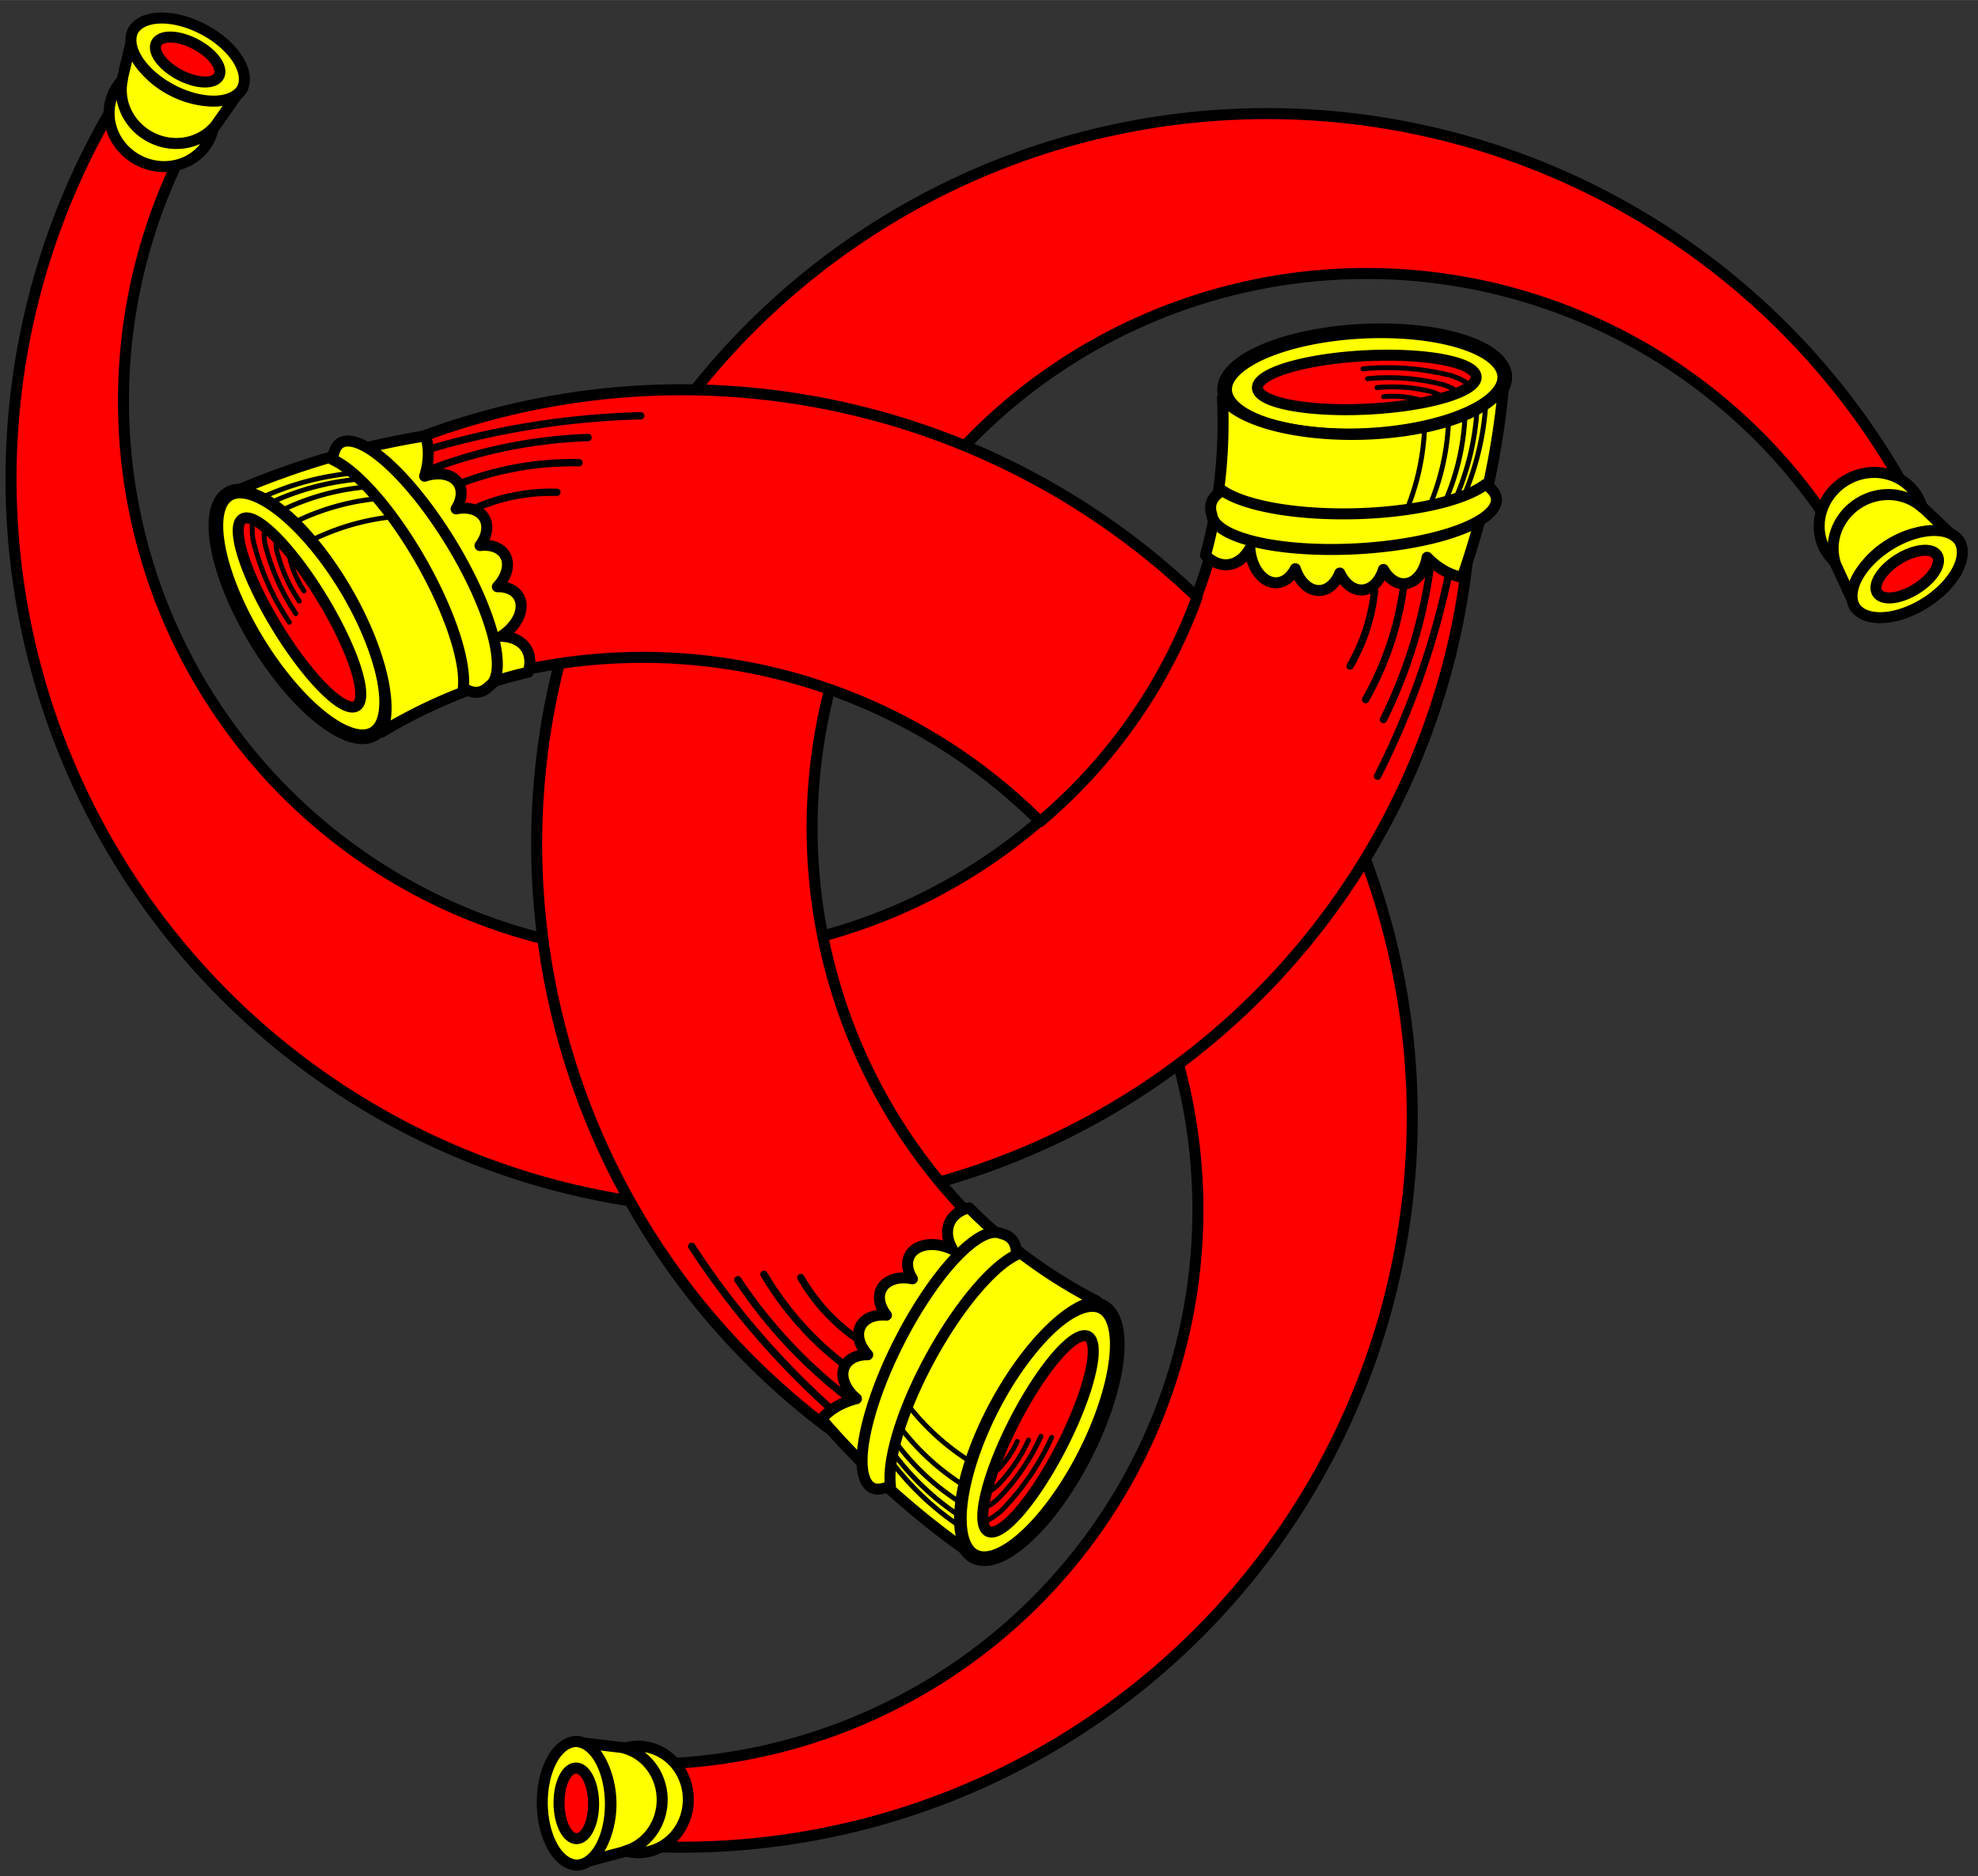 <?xml version="1.0" encoding="UTF-8" standalone="no"?>
<!DOCTYPE svg PUBLIC "-//W3C//DTD SVG 1.0//EN" "http://www.w3.org/TR/2001/REC-SVG-20010904/DTD/svg10.dtd">
<!-- Generated by Microsoft Visio 11.0, SVG Export, v1.0 Blast_Horns_Interlaced.svg Page-1 -->
<svg xmlns="http://www.w3.org/2000/svg" xmlns:xlink="http://www.w3.org/1999/xlink" xmlns:ev="http://www.w3.org/2001/xml-events"
		xmlns:v="http://schemas.microsoft.com/visio/2003/SVGExtensions/" width="5.612in" height="5.323in"
		viewBox="0 0 404.092 383.262" xml:space="preserve" color-interpolation-filters="sRGB" class="st6">
	<rect x="0" y="0" width="404.092" height="383.262" fill="#333333" stroke="none"/>
	<title>Blast Horns Interlaced</title>
	<v:documentProperties v:langID="1033" v:viewMarkup="false"/>

	<style type="text/css">
	<![CDATA[
		.st1 {fill:#ff0000;stroke:#000000;stroke-linecap:round;stroke-linejoin:round;stroke-width:2.25}
		.st2 {fill:#ffff00;stroke:#000000;stroke-linecap:round;stroke-linejoin:round;stroke-width:2.25}
		.st3 {stroke:#000000;stroke-linecap:round;stroke-linejoin:round;stroke-width:1.5}
		.st4 {fill:#ffff00;stroke:#000000;stroke-linecap:round;stroke-linejoin:round;stroke-width:3}
		.st5 {stroke:#000000;stroke-linecap:round;stroke-linejoin:round;stroke-width:1}
		.st6 {fill:none;fill-rule:evenodd;font-size:12px;overflow:visible;stroke-linecap:square;stroke-miterlimit:3}
	]]>
	</style>

	<g v:mID="0" v:index="1" v:groupContext="foregroundPage">
		<title>Page-1</title>
		<v:pageProperties v:drawingScale="1" v:pageScale="1" v:drawingUnits="19" v:shadowOffsetX="9" v:shadowOffsetY="-9"/>
		<g id="group121-1" transform="translate(2.25,-2.25)" v:mID="121" v:groupContext="group">
			<title>Blast Horns Interlaced in Pall</title>
			<g id="group122-2" transform="translate(108.404,0)" v:mID="122" v:groupContext="group">
				<title>Sheet.122</title>
				<g id="shape123-3" v:mID="123" v:groupContext="shape" transform="translate(24.532,-3.669)">
					<title>Sheet.123</title>
					<path d="M129.19 152.66 L94.95 197.44 A113.254 113.254 45 0 1 2.95 366.1 A25.085 25.085 165.76 0 1 0 383.21
								 A149.234 149.234 -164.12 0 0 129.19 152.66 Z" class="st1"/>
				</g>
				<g id="group124-5" transform="translate(-353.262,361.741) rotate(89.4) scale(1,-1)" v:mID="124"
						v:groupContext="group">
					<title>Sheet.124</title>
					<g id="shape125-6" v:mID="125" v:groupContext="shape" transform="translate(0.046,-22.096)">
						<title>Sheet.125</title>
						<path d="M0 382.57 A12.627 7.085 -180 0 0 0.1 383.26 L0 382.57 Z" class="st2"/>
					</g>
					<g id="shape126-8" v:mID="126" v:groupContext="shape" transform="translate(0,-22.791)">
						<title>Sheet.126</title>
						<path d="M0.04 382.95 L0 382.95 L0.05 383.26 A12.627 7.085 0 0 1 0.04 383.03 A12.627 7.085 0 0 1 0.04
									 382.95 Z" class="st2"/>
					</g>
					<g id="group127-10" transform="translate(0.149,0)" v:mID="127" v:groupContext="group">
						<title>Sheet.127</title>
						<g id="shape128-11" v:mID="128" v:groupContext="shape" transform="translate(0,-4.303)">
							<title>Sheet.128</title>
							<path d="M1.65 377.38 L1.67 377.31 A10.398 8.099 -180 0 0 21.68 377.42 L24.66 365.74 A12.627 8.099
										 0 0 1 -0 364.58 L1.65 377.38 Z" class="st2"/>
						</g>
						<g id="shape129-13" v:mID="129" v:groupContext="shape" transform="translate(0.969,0)">
							<title>Sheet.129</title>
							<path d="M21.39 370.2 A10.891 10.321 0 0 1 0.39 370.2 A10.891 10.321 -180 0 0 0 372.94 A10.891 10.321
										 -180 0 0 21.78 372.94 A10.891 10.321 -180 0 0 21.39 370.2 Z" class="st2"/>
						</g>
					</g>
					<g id="group130-15" transform="translate(0.039,-15.941)" v:mID="130" v:groupContext="group">
						<title>Sheet.130</title>
						<g id="shape131-16" v:mID="131" v:groupContext="shape">
							<title>Ellipse.4</title>
							<v:userDefs>
								<v:ud v:nameU="visVersion" v:val="VT0(14):26"/>
							</v:userDefs>
							<path d="M0 376.18 A12.627 7.085 0 0 1 25.25 376.18 A12.627 7.085 0 0 1 0 376.18 Z" class="st2"/>
						</g>
						<g id="shape132-18" v:mID="132" v:groupContext="shape" transform="translate(5.419,-3.557)">
							<title>Ellipse.5</title>
							<v:userDefs>
								<v:ud v:nameU="visVersion" v:val="VT0(14):26"/>
							</v:userDefs>
							<path d="M0 379.73 A7.208 3.528 0 0 1 14.42 379.73 A7.208 3.528 0 1 1 0 379.73 Z" class="st1"/>
						</g>
					</g>
				</g>
			</g>
			<g id="group133-20" transform="translate(135.529,-134.041)" v:mID="133" v:groupContext="group">
				<title>Sheet.133</title>
				<g id="shape134-21" v:mID="134" v:groupContext="shape">
					<title>Sheet.134</title>
					<path d="M18.69 383.26 A149.234 149.234 -180 0 0 160.57 207.63 L113.81 212.66 A113.254 113.254 164.31 0 1 0 331.45
								 L18.69 383.26 Z" class="st1"/>
				</g>
				<g id="group135-23" transform="translate(108.495,-88.418)" v:mID="135" v:groupContext="group">
					<title>Sheet.135</title>
					<g id="group136-24" transform="translate(-256.548,566.954) rotate(-122.2)" v:mID="136" v:groupContext="group">
						<title>Sheet.136</title>
						<g id="shape137-25" v:mID="137" v:groupContext="shape"
								transform="translate(294.501,102.391) rotate(50.551)">
							<title>Sheet.137</title>
							<path d="M0 381.38 A166.518 166.294 -180 0 0 49.91 381.38" class="st3"/>
						</g>
						<g id="shape138-28" v:mID="138" v:groupContext="shape"
								transform="translate(294.828,98.771) rotate(48.455)">
							<title>Sheet.138</title>
							<path d="M-0 381.69 A118.275 139.316 -180 0 0 35.45 381.69" class="st3"/>
						</g>
						<g id="shape139-31" v:mID="139" v:groupContext="shape"
								transform="translate(302.716,100.702) rotate(49.024)">
							<title>Sheet.139</title>
							<path d="M0 381.69 A94.307 139.316 -180 0 0 28.27 381.69" class="st3"/>
						</g>
						<g id="shape140-34" v:mID="140" v:groupContext="shape"
								transform="translate(316.002,107.392) rotate(50.24)">
							<title>Sheet.140</title>
							<path d="M0 382.4 A54.05 75.994 -180 0 0 16.2 382.4" class="st3"/>
						</g>
					</g>
					<g id="group141-37" transform="translate(-14.393,-36.539) rotate(-2.2)" v:mID="141" v:groupContext="group">
						<title>Sheet.141</title>
						<g id="group142-38" transform="translate(5.199,-31.508)" v:mID="142" v:groupContext="group">
							<title>Sheet.142</title>
							<g id="shape143-39" v:mID="143" v:groupContext="shape"
									transform="translate(52.744,-0.328) rotate(-0.7) scale(-1,1)">
								<title>Ellipse.3</title>
								<v:userDefs>
									<v:ud v:nameU="visVersion" v:val="VT0(14):26"/>
								</v:userDefs>
								<path d="M0 372.61 A28.65 10.649 0 1 1 57.3 372.61 A28.65 10.649 0 0 1 0 372.61 Z"
										class="st4"/>
							</g>
							<g id="shape144-41" v:mID="144" v:groupContext="shape"
									transform="translate(46.832,-5.617) rotate(-0.7) scale(-1,1)">
								<title>Ellipse.156</title>
								<v:userDefs>
									<v:ud v:nameU="visVersion" v:val="VT0(14):26"/>
								</v:userDefs>
								<path d="M0 377.81 A22.365 5.456 0 0 1 44.73 377.81 A22.365 5.456 0 1 1 0 377.81 Z"
										class="st1"/>
							</g>
							<g id="group145-43" transform="translate(45.595,-6.243) rotate(-0.7) scale(-1,1)" v:mID="145"
									v:groupContext="group">
								<title>Sheet.145</title>
								<g id="shape146-44" v:mID="146" v:groupContext="shape" transform="translate(0,-3.099)">
									<title>Sheet.146</title>
									<path d="M0 383.26 A13.226 15.157 0 0 1 4.82 380.75 A59.647 68.351 0 0 1 21.78 378.74"
											class="st5"/>
								</g>
								<g id="shape147-47" v:mID="147" v:groupContext="shape" transform="translate(2.363,-1.703)">
									<title>Sheet.147</title>
									<path d="M0 383.26 A11.292 12.94 0 0 1 4.12 381.12 A50.923 58.354 0 0 1 18.59 379.4"
											class="st5"/>
								</g>
								<g id="shape148-50" v:mID="148" v:groupContext="shape" transform="translate(5.555,-0.838)">
									<title>Sheet.148</title>
									<path d="M-0 383.26 A8.233 9.435 0 0 1 3 381.7 A37.129 42.547 0 0 1 13.56 380.45"
											class="st5"/>
								</g>
								<g id="shape149-53" v:mID="149" v:groupContext="shape" transform="translate(9.501,0)">
									<title>Sheet.149</title>
									<path d="M0 383.26 A5.06 5.798 0 0 1 1.85 382.3 A22.818 26.148 0 0 1 8.33 381.53"
											class="st5"/>
								</g>
							</g>
						</g>
						<g id="shape150-56" v:mID="150" v:groupContext="shape"
								transform="translate(58.178,-0.352) rotate(-0.7) scale(-1,1)">
							<title>Sheet.150</title>
							<path d="M0 341.89 A160.501 138.739 -74.88 0 0 10.61 381.7 A18.99 12.95 -80.31 0 0 17.56 377.27 A5.14
										 7.538 -180 0 0 26.6 379.3 A5.14 7.538 -180 0 0 35.54 379.58 A5.14 7.538 -180
										 0 0 44.57 378.24 A5.14 7.538 -180 0 0 53.63 373.64 A9.965 6.799 -87.43 0 0 62.76
										 374.55 A90.902 78.577 91.67 0 1 57.67 342.59 A29.311 10.999 178.7 0 1 -0 341.89 Z"
									class="st2"/>
						</g>
						<g id="group151-58" transform="translate(54.005,-14.578) rotate(-0.7) scale(-1,1)" v:mID="151"
								v:groupContext="group">
							<title>Sheet.151</title>
							<g id="shape152-59" v:mID="152" v:groupContext="shape"
									transform="translate(367.95,256.289) rotate(74.141)">
								<title>Sheet.152</title>
								<path d="M-0 382.51 A70.633 87.003 -180 0 0 18.55 382.51" class="st5"/>
							</g>
							<g id="shape153-62" v:mID="153" v:groupContext="shape"
									transform="translate(368.212,252.359) rotate(73.266)">
								<title>Sheet.153</title>
								<path d="M-0 382.49 A68.95 88.953 -180 0 0 18.1 382.49" class="st5"/>
							</g>
							<g id="shape154-65" v:mID="154" v:groupContext="shape"
									transform="translate(370.78,253.956) rotate(73.342)">
								<title>Sheet.154</title>
								<path d="M-0 382.41 A69.256 98.036 -180 0 0 18.18 382.41" class="st5"/>
							</g>
							<g id="shape155-68" v:mID="155" v:groupContext="shape"
									transform="translate(374.219,255.129) rotate(73.342)">
								<title>Sheet.155</title>
								<path d="M-0 382.41 A69.256 98.036 -180 0 0 18.18 382.41" class="st5"/>
							</g>
							<g id="shape156-71" v:mID="156" v:groupContext="shape"
									transform="translate(379.178,256.218) rotate(73.342)">
								<title>Sheet.156</title>
								<path d="M-0 382.41 A69.256 98.036 -180 0 0 18.18 382.41" class="st5"/>
							</g>
						</g>
						<g id="shape157-74" v:mID="157" v:groupContext="shape"
								transform="translate(55.267,-8.675) rotate(-0.7) scale(-1,1)">
							<title>Sheet.157</title>
							<path d="M55.8 369.92 A29.029 8.633 178.48 0 1 2.11 371.35 A28.162 8.375 -180 0 0 0 374.53 A29.122
										 8.661 -179.86 0 0 58.24 374.67 A36.743 10.927 -20.73 0 0 55.8 369.92 Z" class="st2"/>
						</g>
					</g>
				</g>
			</g>
			<g id="group158-76" transform="translate(0,-133.957)" v:mID="158" v:groupContext="group">
				<title>Sheet.158</title>
				<g id="shape159-77" v:mID="159" v:groupContext="shape">
					<title>Sheet.159</title>
					<path d="M154.22 383.18 L135.53 331.36 A113.254 113.254 164.31 0 1 33.6 170.21 A25.085 25.085 97.68 0 1 19.96
								 159.48 A149.234 149.234 -180 0 0 154.22 383.18 Z" class="st1"/>
				</g>
				<g id="group160-79" transform="translate(215.298,-164.386) rotate(27.8) scale(-1,1)" v:mID="160"
						v:groupContext="group">
					<title>Sheet.160</title>
					<g id="shape161-80" v:mID="161" v:groupContext="shape" transform="translate(0.046,-22.096)">
						<title>Sheet.161</title>
						<path d="M0 382.57 A12.627 7.085 -180 0 0 0.1 383.26 L0 382.57 Z" class="st2"/>
					</g>
					<g id="shape162-82" v:mID="162" v:groupContext="shape" transform="translate(0,-22.791)">
						<title>Sheet.162</title>
						<path d="M0.04 382.95 L0 382.95 L0.05 383.26 A12.627 7.085 0 0 1 0.04 383.03 A12.627 7.085 0 0 1 0.04
									 382.95 Z" class="st2"/>
					</g>
					<g id="group163-84" transform="translate(0.149,0)" v:mID="163" v:groupContext="group">
						<title>Sheet.163</title>
						<g id="shape164-85" v:mID="164" v:groupContext="shape" transform="translate(0,-4.303)">
							<title>Sheet.164</title>
							<path d="M1.65 377.38 L1.67 377.31 A10.398 8.099 -180 0 0 21.68 377.42 L24.66 365.74 A12.627 8.099
										 0 0 1 -0 364.58 L1.65 377.38 Z" class="st2"/>
						</g>
						<g id="shape165-87" v:mID="165" v:groupContext="shape" transform="translate(0.969,0)">
							<title>Sheet.165</title>
							<path d="M21.39 370.2 A10.891 10.321 0 0 1 0.39 370.2 A10.891 10.321 -180 0 0 0 372.94 A10.891 10.321
										 -180 0 0 21.78 372.94 A10.891 10.321 -180 0 0 21.39 370.2 Z" class="st2"/>
						</g>
					</g>
					<g id="group166-89" transform="translate(0.039,-15.941)" v:mID="166" v:groupContext="group">
						<title>Sheet.166</title>
						<g id="shape167-90" v:mID="167" v:groupContext="shape">
							<title>Ellipse.4</title>
							<v:userDefs>
								<v:ud v:nameU="visVersion" v:val="VT0(14):26"/>
							</v:userDefs>
							<path d="M0 376.18 A12.627 7.085 0 0 1 25.25 376.18 A12.627 7.085 0 0 1 0 376.18 Z" class="st2"/>
						</g>
						<g id="shape168-92" v:mID="168" v:groupContext="shape" transform="translate(5.419,-3.557)">
							<title>Ellipse.5</title>
							<v:userDefs>
								<v:ud v:nameU="visVersion" v:val="VT0(14):26"/>
							</v:userDefs>
							<path d="M0 379.73 A7.208 3.528 0 0 1 14.42 379.73 A7.208 3.528 0 1 1 0 379.73 Z" class="st1"/>
						</g>
					</g>
				</g>
			</g>
			<g id="group169-94" transform="translate(107.386,-62.604)" v:mID="169" v:groupContext="group">
				<title>Sheet.169</title>
				<g id="shape170-95" v:mID="170" v:groupContext="shape" transform="translate(1.59872E-014,-5.548)">
					<title>Sheet.170</title>
					<path d="M67.71 189.92 L14.26 179.18 A149.234 149.234 -95.4 0 0 98.74 383.26 L117.75 340.25 A113.254 113.254
								 94.72 0 1 67.71 189.92 Z" class="st1"/>
				</g>
				<g id="group171-97" transform="translate(31.668,-5.68434E-014)" v:mID="171" v:groupContext="group">
					<title>Sheet.171</title>
					<g id="group172-98" transform="translate(-13.233,-25.016) rotate(-2.2)" v:mID="172" v:groupContext="group">
						<title>Sheet.172</title>
						<g id="shape173-99" v:mID="173" v:groupContext="shape"
								transform="translate(294.501,102.391) rotate(50.551)">
							<title>Sheet.173</title>
							<path d="M0 381.38 A166.518 166.294 -180 0 0 49.91 381.38" class="st3"/>
						</g>
						<g id="shape174-102" v:mID="174" v:groupContext="shape"
								transform="translate(294.828,98.771) rotate(48.455)">
							<title>Sheet.174</title>
							<path d="M-0 381.69 A118.275 139.316 -180 0 0 35.45 381.69" class="st3"/>
						</g>
						<g id="shape175-105" v:mID="175" v:groupContext="shape"
								transform="translate(302.716,100.702) rotate(49.024)">
							<title>Sheet.175</title>
							<path d="M0 381.69 A94.307 139.316 -180 0 0 28.27 381.69" class="st3"/>
						</g>
						<g id="shape176-108" v:mID="176" v:groupContext="shape"
								transform="translate(316.002,107.392) rotate(50.24)">
							<title>Sheet.176</title>
							<path d="M0 382.4 A54.05 75.994 -180 0 0 16.2 382.4" class="st3"/>
						</g>
					</g>
					<g id="group177-111" transform="translate(388.329,486.443) rotate(117.8)" v:mID="177" v:groupContext="group">
						<title>Sheet.177</title>
						<g id="group178-112" transform="translate(5.199,-31.508)" v:mID="178" v:groupContext="group">
							<title>Sheet.178</title>
							<g id="shape179-113" v:mID="179" v:groupContext="shape"
									transform="translate(52.744,-0.328) rotate(-0.7) scale(-1,1)">
								<title>Ellipse.3</title>
								<v:userDefs>
									<v:ud v:nameU="visVersion" v:val="VT0(14):26"/>
								</v:userDefs>
								<path d="M0 372.61 A28.65 10.649 0 1 1 57.3 372.61 A28.65 10.649 0 0 1 0 372.61 Z"
										class="st4"/>
							</g>
							<g id="shape180-115" v:mID="180" v:groupContext="shape"
									transform="translate(46.832,-5.617) rotate(-0.7) scale(-1,1)">
								<title>Ellipse.156</title>
								<v:userDefs>
									<v:ud v:nameU="visVersion" v:val="VT0(14):26"/>
								</v:userDefs>
								<path d="M0 377.81 A22.365 5.456 0 0 1 44.73 377.81 A22.365 5.456 0 1 1 0 377.81 Z"
										class="st1"/>
							</g>
							<g id="group181-117" transform="translate(45.595,-6.243) rotate(-0.7) scale(-1,1)" v:mID="181"
									v:groupContext="group">
								<title>Sheet.181</title>
								<g id="shape182-118" v:mID="182" v:groupContext="shape" transform="translate(0,-3.099)">
									<title>Sheet.182</title>
									<path d="M0 383.26 A13.226 15.157 0 0 1 4.82 380.75 A59.647 68.351 0 0 1 21.78 378.74"
											class="st5"/>
								</g>
								<g id="shape183-121" v:mID="183" v:groupContext="shape" transform="translate(2.363,-1.703)">
									<title>Sheet.183</title>
									<path d="M0 383.26 A11.292 12.94 0 0 1 4.12 381.12 A50.923 58.354 0 0 1 18.59 379.4"
											class="st5"/>
								</g>
								<g id="shape184-124" v:mID="184" v:groupContext="shape" transform="translate(5.555,-0.838)">
									<title>Sheet.184</title>
									<path d="M-0 383.26 A8.233 9.435 0 0 1 3 381.7 A37.129 42.547 0 0 1 13.56 380.45"
											class="st5"/>
								</g>
								<g id="shape185-127" v:mID="185" v:groupContext="shape" transform="translate(9.501,0)">
									<title>Sheet.185</title>
									<path d="M0 383.26 A5.06 5.798 0 0 1 1.85 382.3 A22.818 26.148 0 0 1 8.33 381.53"
											class="st5"/>
								</g>
							</g>
						</g>
						<g id="shape186-130" v:mID="186" v:groupContext="shape"
								transform="translate(58.178,-0.352) rotate(-0.7) scale(-1,1)">
							<title>Sheet.186</title>
							<path d="M0 341.89 A160.501 138.739 -74.88 0 0 10.61 381.7 A18.99 12.95 -80.31 0 0 17.56 377.27 A5.14
										 7.538 -180 0 0 26.6 379.3 A5.14 7.538 -180 0 0 35.54 379.58 A5.14 7.538 -180
										 0 0 44.57 378.24 A5.14 7.538 -180 0 0 53.63 373.64 A9.965 6.799 -87.43 0 0 62.76
										 374.55 A90.902 78.577 91.67 0 1 57.67 342.59 A29.311 10.999 178.7 0 1 -0 341.89 Z"
									class="st2"/>
						</g>
						<g id="group187-132" transform="translate(54.005,-14.578) rotate(-0.7) scale(-1,1)" v:mID="187"
								v:groupContext="group">
							<title>Sheet.187</title>
							<g id="shape188-133" v:mID="188" v:groupContext="shape"
									transform="translate(367.95,256.289) rotate(74.141)">
								<title>Sheet.188</title>
								<path d="M-0 382.51 A70.633 87.003 -180 0 0 18.55 382.51" class="st5"/>
							</g>
							<g id="shape189-136" v:mID="189" v:groupContext="shape"
									transform="translate(368.212,252.359) rotate(73.266)">
								<title>Sheet.189</title>
								<path d="M-0 382.49 A68.95 88.953 -180 0 0 18.1 382.49" class="st5"/>
							</g>
							<g id="shape190-139" v:mID="190" v:groupContext="shape"
									transform="translate(370.78,253.956) rotate(73.342)">
								<title>Sheet.190</title>
								<path d="M-0 382.41 A69.256 98.036 -180 0 0 18.18 382.41" class="st5"/>
							</g>
							<g id="shape191-142" v:mID="191" v:groupContext="shape"
									transform="translate(374.219,255.129) rotate(73.342)">
								<title>Sheet.191</title>
								<path d="M-0 382.41 A69.256 98.036 -180 0 0 18.18 382.41" class="st5"/>
							</g>
							<g id="shape192-145" v:mID="192" v:groupContext="shape"
									transform="translate(379.178,256.218) rotate(73.342)">
								<title>Sheet.192</title>
								<path d="M-0 382.41 A69.256 98.036 -180 0 0 18.18 382.41" class="st5"/>
							</g>
						</g>
						<g id="shape193-148" v:mID="193" v:groupContext="shape"
								transform="translate(55.267,-8.675) rotate(-0.7) scale(-1,1)">
							<title>Sheet.193</title>
							<path d="M55.8 369.92 A29.029 8.633 178.48 0 1 2.11 371.35 A28.162 8.375 -180 0 0 0 374.53 A29.122
										 8.661 -179.86 0 0 58.24 374.67 A36.743 10.927 -20.73 0 0 55.8 369.92 Z" class="st2"/>
						</g>
					</g>
				</g>
			</g>
			<g id="group194-150" transform="translate(121.641,-254.73)" v:mID="194" v:groupContext="group">
				<title>Sheet.194</title>
				<g id="shape195-151" v:mID="195" v:groupContext="shape" transform="translate(0,-6.761)">
					<title>Sheet.195</title>
					<path d="M53.45 383.26 A113.254 113.254 94.72 0 1 248.06 367.93 A25.085 25.085 45 0 1 264.18 361.49 A149.234
								 149.234 -95.4 0 0 -0 372.52 L53.45 383.26 Z" class="st1"/>
				</g>
				<g id="group196-153" transform="translate(446.983,685.828) rotate(-32.2) scale(1,-1)" v:mID="196"
						v:groupContext="group">
					<title>Sheet.196</title>
					<g id="shape197-154" v:mID="197" v:groupContext="shape" transform="translate(0.046,-22.096)">
						<title>Sheet.197</title>
						<path d="M0 382.57 A12.627 7.085 -180 0 0 0.1 383.26 L0 382.57 Z" class="st2"/>
					</g>
					<g id="shape198-156" v:mID="198" v:groupContext="shape" transform="translate(0,-22.791)">
						<title>Sheet.198</title>
						<path d="M0.04 382.95 L0 382.95 L0.05 383.26 A12.627 7.085 0 0 1 0.04 383.03 A12.627 7.085 0 0 1 0.04
									 382.95 Z" class="st2"/>
					</g>
					<g id="group199-158" transform="translate(0.149,0)" v:mID="199" v:groupContext="group">
						<title>Sheet.199</title>
						<g id="shape200-159" v:mID="200" v:groupContext="shape" transform="translate(0,-4.303)">
							<title>Sheet.200</title>
							<path d="M1.65 377.38 L1.67 377.31 A10.398 8.099 -180 0 0 21.68 377.42 L24.66 365.74 A12.627 8.099
										 0 0 1 -0 364.58 L1.65 377.38 Z" class="st2"/>
						</g>
						<g id="shape201-161" v:mID="201" v:groupContext="shape" transform="translate(0.969,0)">
							<title>Sheet.201</title>
							<path d="M21.39 370.2 A10.891 10.321 0 0 1 0.39 370.2 A10.891 10.321 -180 0 0 0 372.94 A10.891 10.321
										 -180 0 0 21.78 372.94 A10.891 10.321 -180 0 0 21.39 370.2 Z" class="st2"/>
						</g>
					</g>
					<g id="group202-163" transform="translate(0.039,-15.941)" v:mID="202" v:groupContext="group">
						<title>Sheet.202</title>
						<g id="shape203-164" v:mID="203" v:groupContext="shape">
							<title>Ellipse.4</title>
							<v:userDefs>
								<v:ud v:nameU="visVersion" v:val="VT0(14):26"/>
							</v:userDefs>
							<path d="M0 376.18 A12.627 7.085 0 0 1 25.25 376.18 A12.627 7.085 0 0 1 0 376.18 Z" class="st2"/>
						</g>
						<g id="shape204-166" v:mID="204" v:groupContext="shape" transform="translate(5.419,-3.557)">
							<title>Ellipse.5</title>
							<v:userDefs>
								<v:ud v:nameU="visVersion" v:val="VT0(14):26"/>
							</v:userDefs>
							<path d="M0 379.73 A7.208 3.528 0 0 1 14.42 379.73 A7.208 3.528 0 1 1 0 379.73 Z" class="st1"/>
						</g>
					</g>
				</g>
			</g>
			<g id="group205-168" transform="translate(41.857,-189.49)" v:mID="205" v:groupContext="group">
				<title>Sheet.205</title>
				<g id="shape206-169" v:mID="206" v:groupContext="shape" transform="translate(2.021,-23.687)">
					<title>Sheet.206</title>
					<path d="M198.42 337.42 A151.951 151.951 -5.87 0 0 -0 326.94 L26.67 365.68 A115.062 115.062 0.89 0 1 166.36 383.26
								 A108.814 108.814 -180 0 0 198.42 337.42 Z" class="st1"/>
				</g>
				<g id="group207-171" transform="translate(-3.19744E-014,-41.021)" v:mID="207" v:groupContext="group">
					<title>Sheet.207</title>
					<g id="group208-172" transform="translate(387.114,486.906) rotate(119.4)" v:mID="208" v:groupContext="group">
						<title>Sheet.208</title>
						<g id="shape209-173" v:mID="209" v:groupContext="shape"
								transform="translate(294.501,102.391) rotate(50.551)">
							<title>Sheet.209</title>
							<path d="M0 381.38 A166.518 166.294 -180 0 0 49.91 381.38" class="st3"/>
						</g>
						<g id="shape210-176" v:mID="210" v:groupContext="shape"
								transform="translate(294.828,98.771) rotate(48.455)">
							<title>Sheet.210</title>
							<path d="M-0 381.69 A118.275 139.316 -180 0 0 35.45 381.69" class="st3"/>
						</g>
						<g id="shape211-179" v:mID="211" v:groupContext="shape"
								transform="translate(302.716,100.702) rotate(49.024)">
							<title>Sheet.211</title>
							<path d="M0 381.69 A94.307 139.316 -180 0 0 28.27 381.69" class="st3"/>
						</g>
						<g id="shape212-182" v:mID="212" v:groupContext="shape"
								transform="translate(316.002,107.392) rotate(50.24)">
							<title>Sheet.212</title>
							<path d="M0 382.4 A54.05 75.994 -180 0 0 16.2 382.4" class="st3"/>
						</g>
					</g>
					<g id="group213-185" transform="translate(-258.923,560.93) rotate(-120.6)" v:mID="213" v:groupContext="group">
						<title>Sheet.213</title>
						<g id="group214-186" transform="translate(5.199,-31.508)" v:mID="214" v:groupContext="group">
							<title>Sheet.214</title>
							<g id="shape215-187" v:mID="215" v:groupContext="shape"
									transform="translate(52.744,-0.328) rotate(-0.7) scale(-1,1)">
								<title>Ellipse.3</title>
								<v:userDefs>
									<v:ud v:nameU="visVersion" v:val="VT0(14):26"/>
								</v:userDefs>
								<path d="M0 372.61 A28.65 10.649 0 1 1 57.3 372.61 A28.65 10.649 0 0 1 0 372.61 Z"
										class="st4"/>
							</g>
							<g id="shape216-189" v:mID="216" v:groupContext="shape"
									transform="translate(46.832,-5.617) rotate(-0.7) scale(-1,1)">
								<title>Ellipse.156</title>
								<v:userDefs>
									<v:ud v:nameU="visVersion" v:val="VT0(14):26"/>
								</v:userDefs>
								<path d="M0 377.81 A22.365 5.456 0 0 1 44.73 377.81 A22.365 5.456 0 1 1 0 377.81 Z"
										class="st1"/>
							</g>
							<g id="group217-191" transform="translate(45.595,-6.243) rotate(-0.7) scale(-1,1)" v:mID="217"
									v:groupContext="group">
								<title>Sheet.217</title>
								<g id="shape218-192" v:mID="218" v:groupContext="shape" transform="translate(0,-3.099)">
									<title>Sheet.218</title>
									<path d="M0 383.26 A13.226 15.157 0 0 1 4.82 380.75 A59.647 68.351 0 0 1 21.78 378.74"
											class="st5"/>
								</g>
								<g id="shape219-195" v:mID="219" v:groupContext="shape" transform="translate(2.363,-1.703)">
									<title>Sheet.219</title>
									<path d="M0 383.26 A11.292 12.94 0 0 1 4.12 381.12 A50.923 58.354 0 0 1 18.59 379.4"
											class="st5"/>
								</g>
								<g id="shape220-198" v:mID="220" v:groupContext="shape" transform="translate(5.555,-0.838)">
									<title>Sheet.220</title>
									<path d="M-0 383.26 A8.233 9.435 0 0 1 3 381.7 A37.129 42.547 0 0 1 13.56 380.45"
											class="st5"/>
								</g>
								<g id="shape221-201" v:mID="221" v:groupContext="shape" transform="translate(9.501,0)">
									<title>Sheet.221</title>
									<path d="M0 383.26 A5.06 5.798 0 0 1 1.85 382.3 A22.818 26.148 0 0 1 8.33 381.53"
											class="st5"/>
								</g>
							</g>
						</g>
						<g id="shape222-204" v:mID="222" v:groupContext="shape"
								transform="translate(58.178,-0.352) rotate(-0.7) scale(-1,1)">
							<title>Sheet.222</title>
							<path d="M0 341.89 A160.501 138.739 -74.88 0 0 10.61 381.7 A18.99 12.95 -80.31 0 0 17.56 377.27 A5.14
										 7.538 -180 0 0 26.6 379.3 A5.14 7.538 -180 0 0 35.54 379.58 A5.14 7.538 -180
										 0 0 44.57 378.24 A5.14 7.538 -180 0 0 53.63 373.64 A9.965 6.799 -87.43 0 0 62.76
										 374.55 A90.902 78.577 91.67 0 1 57.67 342.59 A29.311 10.999 178.7 0 1 -0 341.89 Z"
									class="st2"/>
						</g>
						<g id="group223-206" transform="translate(54.005,-14.578) rotate(-0.7) scale(-1,1)" v:mID="223"
								v:groupContext="group">
							<title>Sheet.223</title>
							<g id="shape224-207" v:mID="224" v:groupContext="shape"
									transform="translate(367.95,256.289) rotate(74.141)">
								<title>Sheet.224</title>
								<path d="M-0 382.51 A70.633 87.003 -180 0 0 18.55 382.51" class="st5"/>
							</g>
							<g id="shape225-210" v:mID="225" v:groupContext="shape"
									transform="translate(368.212,252.359) rotate(73.266)">
								<title>Sheet.225</title>
								<path d="M-0 382.49 A68.95 88.953 -180 0 0 18.1 382.49" class="st5"/>
							</g>
							<g id="shape226-213" v:mID="226" v:groupContext="shape"
									transform="translate(370.78,253.956) rotate(73.342)">
								<title>Sheet.226</title>
								<path d="M-0 382.41 A69.256 98.036 -180 0 0 18.18 382.41" class="st5"/>
							</g>
							<g id="shape227-216" v:mID="227" v:groupContext="shape"
									transform="translate(374.219,255.129) rotate(73.342)">
								<title>Sheet.227</title>
								<path d="M-0 382.41 A69.256 98.036 -180 0 0 18.18 382.41" class="st5"/>
							</g>
							<g id="shape228-219" v:mID="228" v:groupContext="shape"
									transform="translate(379.178,256.218) rotate(73.342)">
								<title>Sheet.228</title>
								<path d="M-0 382.41 A69.256 98.036 -180 0 0 18.18 382.41" class="st5"/>
							</g>
						</g>
						<g id="shape229-222" v:mID="229" v:groupContext="shape"
								transform="translate(55.267,-8.675) rotate(-0.7) scale(-1,1)">
							<title>Sheet.229</title>
							<path d="M55.8 369.92 A29.029 8.633 178.48 0 1 2.11 371.35 A28.162 8.375 -180 0 0 0 374.53 A29.122
										 8.661 -179.86 0 0 58.24 374.67 A36.743 10.927 -20.73 0 0 55.8 369.92 Z" class="st2"/>
						</g>
					</g>
				</g>
			</g>
		</g>
	</g>
</svg>

